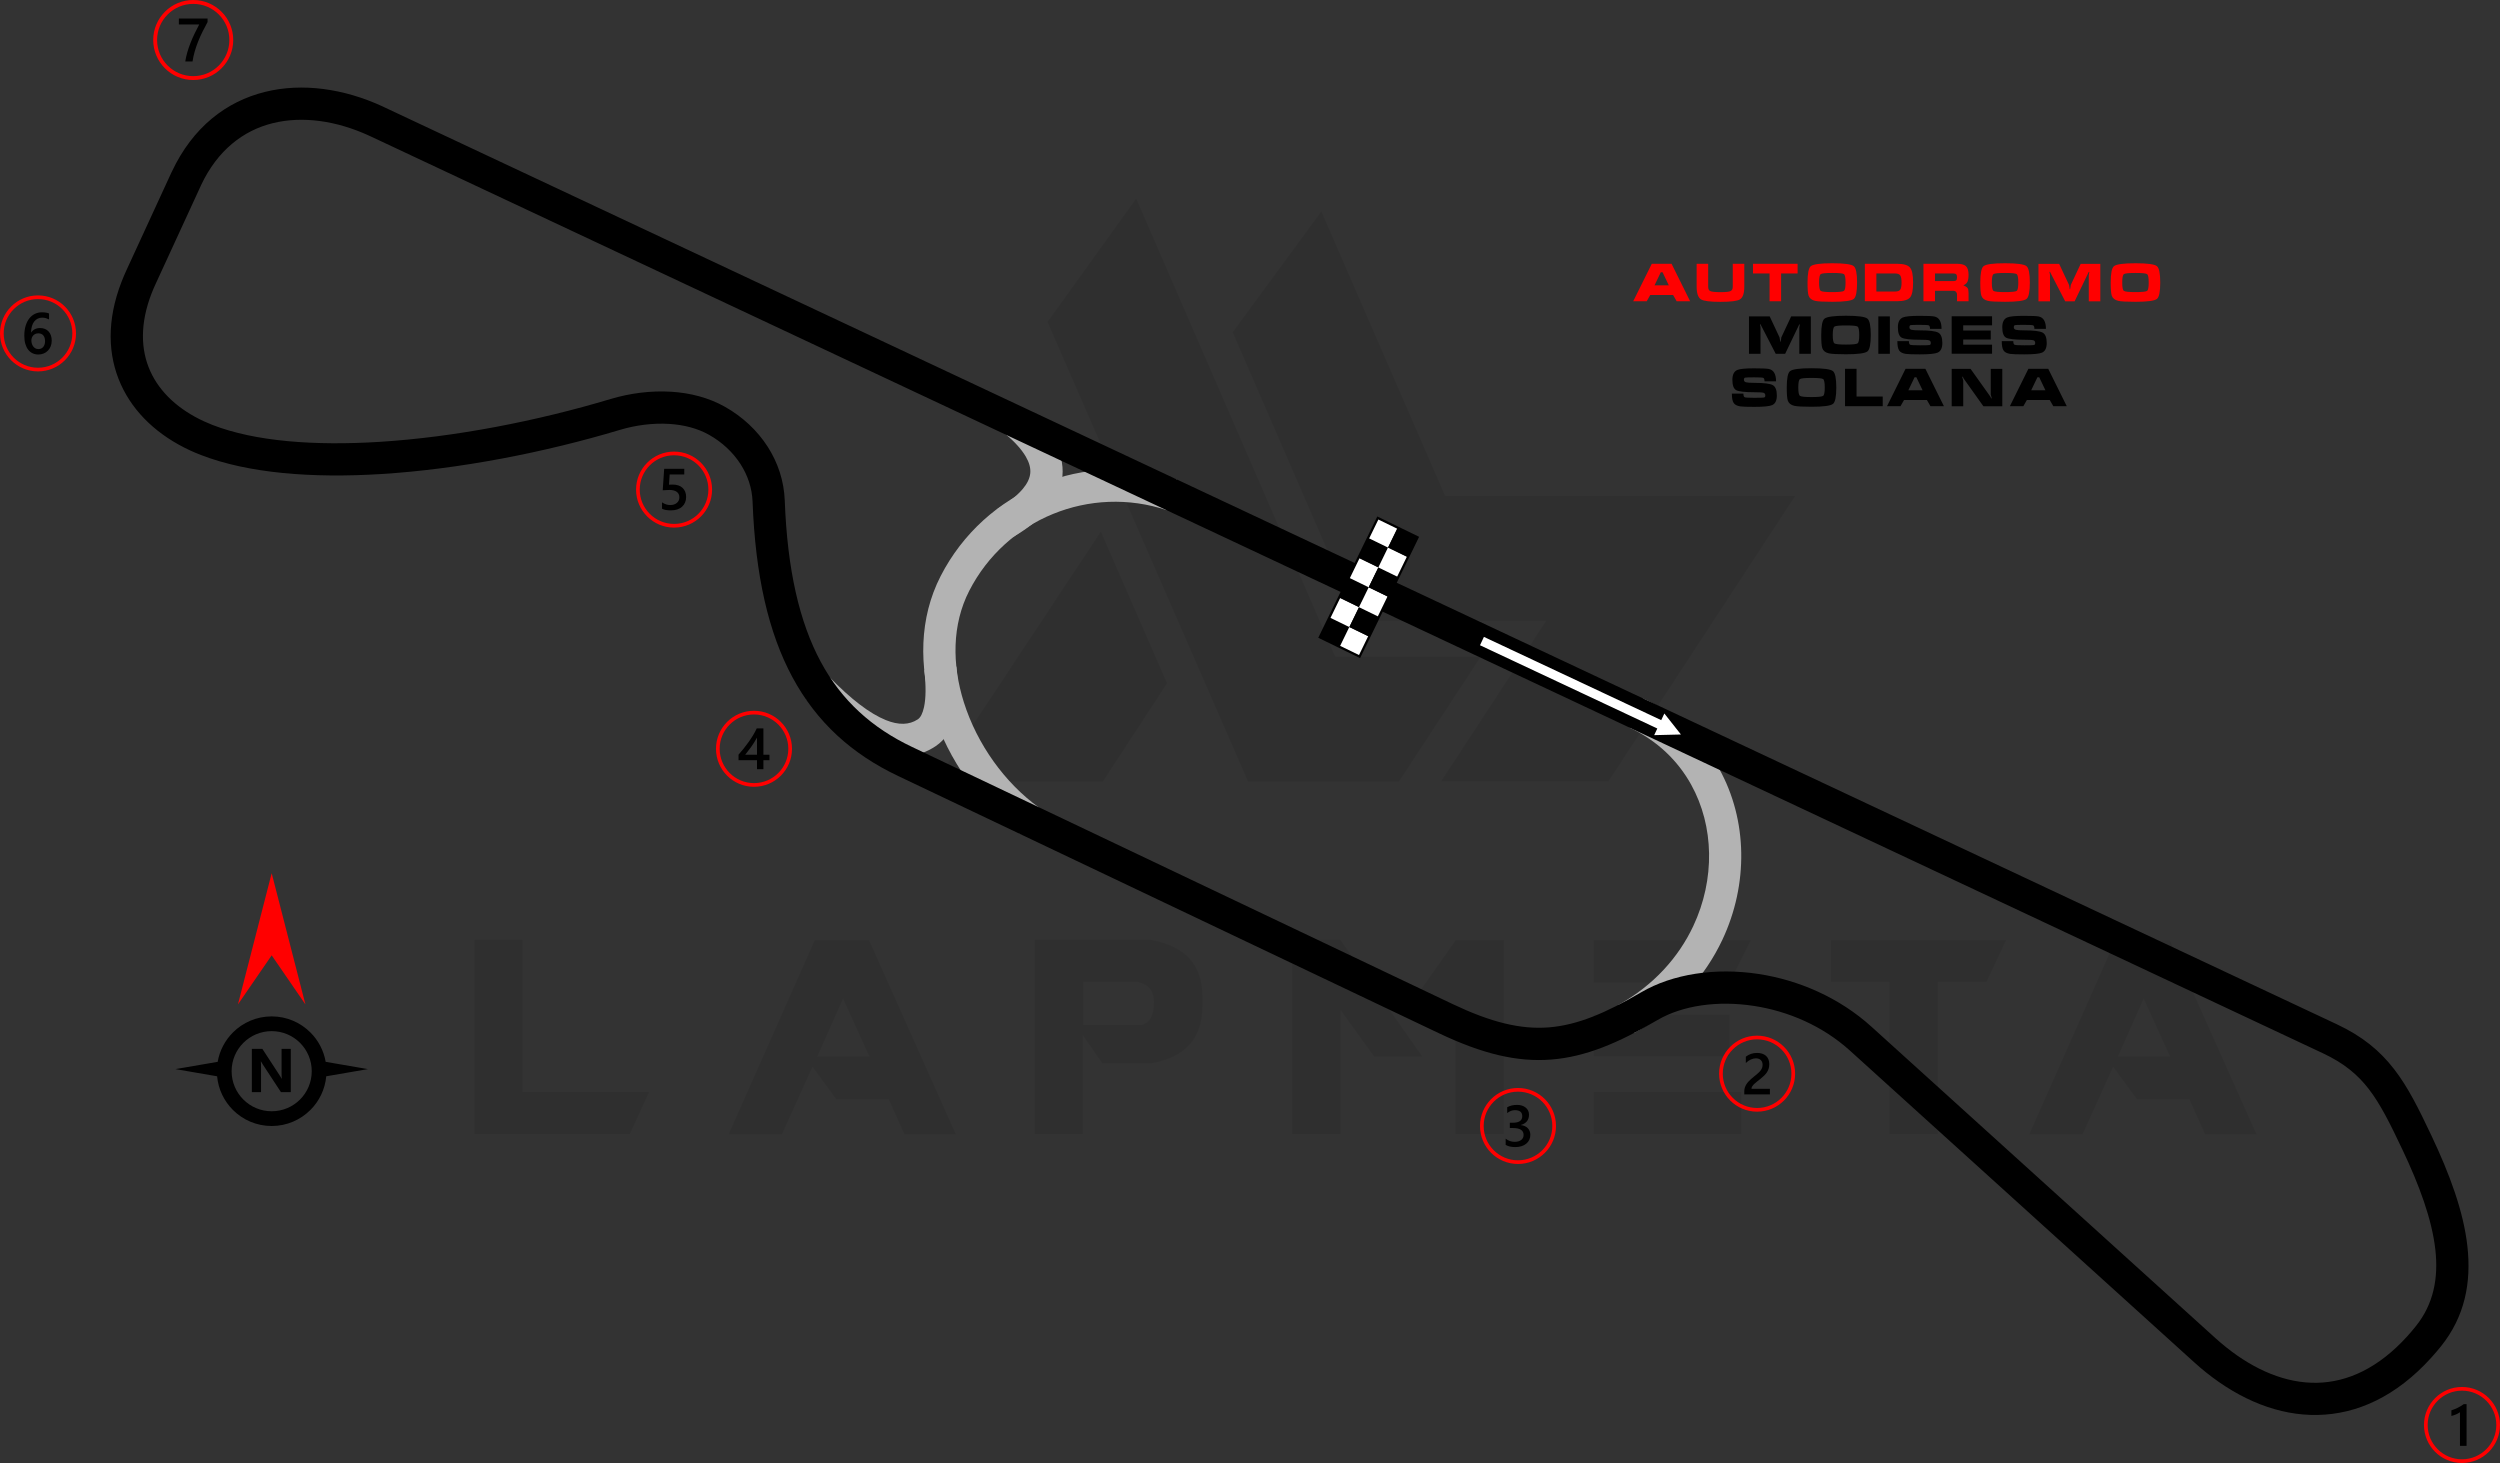 <?xml version="1.0" encoding="UTF-8"?>
<!DOCTYPE svg PUBLIC "-//W3C//DTD SVG 1.1//EN" "http://www.w3.org/Graphics/SVG/1.1/DTD/svg11.dtd">
<!-- Creator: CorelDRAW 2020 (64-Bit) -->
<svg xmlns="http://www.w3.org/2000/svg" xml:space="preserve" width="191.134mm" height="111.851mm" version="1.1" style="shape-rendering:geometricPrecision; text-rendering:geometricPrecision; image-rendering:optimizeQuality; fill-rule:evenodd; clip-rule:evenodd"
viewBox="0 0 9861.63 5770.98"
 xmlns:xlink="http://www.w3.org/1999/xlink"
 xmlns:xodm="http://www.corel.com/coreldraw/odm/2003">
 <rect x="0" y="0" width="9861.63" height="5770.98" fill="#333333" stroke="none"/>
 <defs>
  <style type="text/css">
   <![CDATA[
    .fil4 {fill:black}
    .fil5 {fill:white}
    .fil7 {fill:black;fill-rule:nonzero}
    .fil2 {fill:black;fill-rule:nonzero}
    .fil1 {fill:#B3B3B3;fill-rule:nonzero}
    .fil3 {fill:red;fill-rule:nonzero}
    .fil6 {fill:white;fill-rule:nonzero}
    .fil0 {fill:black;fill-opacity:0.071}
   ]]>
  </style>
 </defs>
 <g id="Layer_x0020_1">
  <path class="fil0" d="M1870.96 4473.16l0 -765.92 190.21 0 0 599.81 499.62 0 -76.08 166.12 -613.75 0zm2260.99 -3203.17l791.29 1813.36 594.73 0 323.36 -493.28 -574.44 0 -784.94 -1807.02 -349.99 486.94zm1080.4 -436.22l488.21 1122.25 1380.95 0 -736.75 1126.06 -659.4 0 0 -1.27 413.39 -631.51 -741.83 0 -494.55 -1138.74 349.99 -476.8zm-608.67 1861.54l-253.62 388.03 -659.4 0 0 -1.26 651.79 -985.3 261.23 598.53zm-833.13 1779.12l-202.89 0 -62.14 -138.22 -206.7 0 -93.84 -128.07 -120.46 266.29 -210.5 0 339.84 -765.92 214.31 0 342.39 765.92zm-341.12 -306.88l-103.98 -228.25 -101.45 228.25 205.43 0zm843.28 -124.27l230.79 0c32.97,-10.15 49.45,-40.58 48.18,-91.3 0,-41.85 -20.28,-68.48 -63.4,-78.62l-215.58 0 0 169.92zm76.08 152.17l-77.35 -111.59 0 389.3 -190.21 0 0 -765.92 457.77 0c134.42,24.09 202.89,96.37 204.16,219.38l0 45.66c-1.26,124.27 -68.47,199.09 -201.62,221.91l-192.75 0 0 1.27zm1261.74 -27.9l-190.21 0 -131.88 -182.6 0 488.21 -191.48 0 0 -765.92 190.21 0 323.36 460.31zm131.88 -459.04l190.21 0 0 764.65 -191.48 0 0 -469.19 -206.7 0 207.97 -295.47zm1126.05 598.54l0 166.12 -582.05 0 0 -166.12 582.05 0zm-45.65 -304.34l0 163.58 -536.4 0 0 -163.58 536.4 0zm83.69 -294.2l-83.69 167.39 -536.4 0 0 -167.39 620.09 0zm545.27 164.85l-229.52 0 0 -164.85 691.1 0 -77.35 164.85 -191.48 0 0 599.8 -191.49 0 0 -599.8 -1.26 0zm1449.42 601.07l-202.9 0 -62.14 -138.22 -206.7 0 -93.84 -128.07 -120.47 266.29 -210.5 0 339.84 -765.92 214.31 0 342.39 765.92zm-341.12 -306.88l-103.98 -228.25 -101.45 228.25 205.43 0z"/>
  <g id="_2179249876176">
   <path class="fil1" d="M4025.37 3289.35c-158.95,-114.54 -284.82,-291.03 -344.74,-480.87 -56.34,-178.49 -55.2,-369.96 29.78,-535.82 87.17,-170.13 229.8,-295.61 395.85,-363.36 165.94,-67.69 355.53,-77.77 536.75,-17.21l-40.32 120.44c-151.17,-50.53 -309.67,-41.98 -448.66,14.72 -138.86,56.65 -258.01,161.35 -330.66,303.14 -68.41,133.52 -68.28,290.99 -21.32,439.76 52.02,164.83 160.63,317.58 297.46,416.17l-74.15 103.03z"/>
   <path class="fil1" d="M3272.02 2670.87c84.95,87.51 158.86,143.85 222.08,169.56 50.61,20.58 92.61,19.47 126.31,-2.91 10.86,-7.21 19.09,-23.22 24.53,-48.43 7.64,-35.39 8.12,-83.63 1.08,-145.29l126.42 -14.44c8.64,75.77 7.46,137.76 -3.08,186.59 -12.74,59.02 -39.23,101.28 -78.79,127.56 -70.88,47.1 -152.14,52.32 -244.25,14.86 -79.49,-32.32 -167.81,-98.42 -265.38,-198.93l91.08 -88.59z"/>
   <path class="fil1" d="M3933.11 2008.31c45.32,-26.69 79.16,-53.31 101.5,-79.85 17.85,-21.22 27.69,-42.01 29.48,-62.36 1.79,-20.24 -4.21,-42.07 -17.98,-65.45 -16.64,-28.26 -43.65,-58.13 -81,-89.55l81.62 -97.05c48.62,40.92 84.93,81.72 108.87,122.4 27.72,47.07 39.52,93.95 35.4,140.61 -4.11,46.55 -23.9,90.91 -59.34,133.03 -31.82,37.81 -76.61,73.73 -134.34,107.73l-64.21 -109.5z"/>
   <path class="fil1" d="M6384.36 3963.84c139.06,-77.13 237.32,-188.01 295.1,-311.03 43.15,-91.87 63.85,-190.55 62.22,-286.98 -1.61,-95.56 -25.23,-188.83 -70.72,-270.85 -51.99,-93.73 -132.81,-173.03 -242.3,-224.45l53.75 -114.96c135.23,63.51 235.15,161.64 299.53,277.7 55.76,100.52 84.69,214.35 86.65,330.58 1.95,115.35 -22.73,233.2 -74.17,342.73 -68.64,146.14 -184.68,277.47 -348.35,368.26l-61.72 -110.98z"/>
   <path class="fil2" d="M9476.26 4533.88c-47.24,-99.81 -85.62,-177.57 -132.32,-238.11 -44.59,-57.81 -99.01,-102.57 -180.83,-140.99l-7701.98 -3617.28 -0.05 0.11 -5.77 -2.68c-126.18,-58.08 -261.01,-78.57 -380,-48.92 -115.42,28.76 -217.28,106.34 -282.46,244.92l0.11 0.05 -179.38 389.64c-6.06,13.16 -11.26,25.37 -15.63,36.64 -45.98,118.6 -43.33,222.41 -5.2,306.83 38.36,84.93 113.37,152.56 211.54,197.74 11.87,5.47 23.27,10.32 34.15,14.53 167.93,65.11 401.89,82.66 659.07,66.58 295.86,-18.5 620.62,-81.87 911.51,-169.12 74.72,-22.41 157.94,-33.65 239.11,-28.53 74.5,4.7 147.69,23.26 211.93,59.6 68.72,38.87 126.85,92.93 168.15,157.26 40.15,62.53 64.47,134.84 67.38,212.59 10.16,271.47 57.32,478.69 142.1,636.17 82.53,153.32 202.1,260.39 359.28,335.15l2132.58 1014.37c151.02,71.83 268.17,101.03 379.98,92.19 112.77,-8.92 224.9,-56.61 364.32,-138.33 123.86,-72.6 293.21,-98.47 463.96,-72.2 156.83,24.13 316.56,92.16 444.77,208.23l1356.55 1228.21c12.8,11.58 26.79,23.47 41.92,35.59 113.64,91.04 237.1,142.95 359.08,140.48 120.61,-2.44 242.7,-58.66 355.93,-183.74 10.56,-11.66 21.89,-25.02 33.97,-40.11 69.33,-86.54 89.09,-188.3 76.56,-300.84 -13.46,-120.75 -63.41,-254.62 -130.35,-396.03zm-31.78 -315.75c54.69,70.91 96.17,154.67 146.74,261.51 72.34,152.82 126.55,299.47 141.8,436.35 16.16,145.1 -10.8,278.14 -103.93,394.4 -11.98,14.95 -24.98,30.16 -38.94,45.58 -138.86,153.39 -292.73,222.43 -447.51,225.55 -153.4,3.1 -304.85,-59.12 -441.2,-168.36 -15,-12.01 -30.82,-25.56 -47.39,-40.56l-1356.55 -1228.21c-108.34,-98.09 -244.41,-155.75 -378.59,-176.39 -143.14,-22.02 -282.18,-2.05 -380.84,55.78 -156.14,91.52 -284.25,145.13 -418.57,155.75 -135.29,10.7 -272.13,-22.3 -444.19,-104.13l-2132.58 -1014.37c-182.02,-86.57 -320.78,-211.11 -417.02,-389.89 -93.99,-174.59 -146.1,-400.02 -157.04,-691.92 -2.01,-53.76 -19.15,-104.27 -47.47,-148.38 -30.18,-47 -73,-86.69 -123.85,-115.46 -46.2,-26.13 -100.65,-39.6 -157.19,-43.17 -65.56,-4.13 -133.42,5.13 -194.81,23.54 -299.13,89.72 -634.1,154.95 -940.38,174.1 -273.76,17.12 -526.02,-2.81 -712.32,-75.04 -14.96,-5.8 -28.86,-11.65 -41.62,-17.53 -125.6,-57.81 -222.76,-146.96 -274.25,-260.94 -51.71,-114.48 -56.64,-251.79 2.71,-404.87 5.95,-15.34 12.17,-30.08 18.63,-44.11l179.38 -389.64 0.25 -0.25c83.29,-177.34 215.9,-277.19 367.2,-314.89 147.82,-36.83 312.13,-12.84 463.61,56.89l5.77 2.68 0.25 0.25 7702.28 3617.42c102.25,48.02 170.81,104.68 227.61,178.32z"/>
  </g>
  <g id="_2179249810608">
   <path class="fil3" d="M149.94 1165.24c41.4,0 78.89,16.78 106.02,43.92 27.13,27.13 43.92,64.62 43.92,106.02 0,41.4 -16.79,78.9 -43.92,106.03 -27.13,27.13 -64.62,43.92 -106.02,43.92 -41.4,0 -78.89,-16.79 -106.02,-43.92 -27.13,-27.13 -43.92,-64.63 -43.92,-106.03 0,-41.4 16.78,-78.89 43.92,-106.02 27.13,-27.13 64.62,-43.92 106.02,-43.92zm95.73 54.21c-24.5,-24.5 -58.35,-39.65 -95.73,-39.65 -37.39,0 -71.24,15.16 -95.73,39.65 -24.5,24.5 -39.65,58.35 -39.65,95.73 0,37.39 15.16,71.24 39.65,95.73 24.5,24.49 58.34,39.65 95.73,39.65 37.38,0 71.23,-15.16 95.73,-39.65 24.49,-24.5 39.65,-58.35 39.65,-95.73 0,-37.39 -15.16,-71.23 -39.65,-95.73z"/>
   <path class="fil4" d="M203.99 1343.86c0,8.08 -1.34,15.48 -3.99,22.14 -2.64,6.63 -6.32,12.38 -11.03,17.21 -4.72,4.83 -10.31,8.59 -16.78,11.23 -6.48,2.68 -13.49,3.98 -21.08,3.98 -8.08,0 -15.52,-1.57 -22.26,-4.71 -6.78,-3.15 -12.61,-7.82 -17.51,-14.03 -4.91,-6.21 -8.69,-13.94 -11.42,-23.18 -2.68,-9.23 -4.02,-19.96 -4.02,-32.14 0,-14.9 1.76,-28.12 5.32,-39.66 3.57,-11.49 8.43,-21.15 14.64,-28.92 6.21,-7.82 13.52,-13.71 21.92,-17.74 8.35,-4.06 17.43,-6.09 27.16,-6.09 6.06,0 11.57,0.42 16.55,1.26 4.98,0.81 8.97,1.96 11.96,3.38l0 23.44c-3.84,-1.95 -7.9,-3.6 -12.26,-4.94 -4.33,-1.35 -9.3,-2.03 -14.9,-2.03 -6.28,0 -12.11,1.26 -17.4,3.83 -5.32,2.52 -9.92,6.24 -13.76,11.14 -3.86,4.9 -6.89,10.99 -9.11,18.2 -2.19,7.21 -3.34,15.55 -3.41,24.98l0.69 0c3.45,-5.32 8.09,-9.5 13.95,-12.57 5.9,-3.07 12.8,-4.6 20.73,-4.6 7.05,0 13.38,1.11 19.04,3.41 5.64,2.3 10.47,5.56 14.45,9.88 4.03,4.29 7.14,9.55 9.27,15.71 2.19,6.18 3.26,13.11 3.26,20.81zm-26.24 2.14c0,-4.63 -0.58,-8.85 -1.65,-12.68 -1.07,-3.83 -2.72,-7.08 -4.95,-9.81 -2.18,-2.76 -4.98,-4.87 -8.31,-6.36 -3.29,-1.5 -7.24,-2.23 -11.72,-2.23 -4.48,0 -8.43,0.8 -11.84,2.41 -3.41,1.61 -6.25,3.72 -8.59,6.33 -2.33,2.6 -4.06,5.63 -5.21,8.97 -1.15,3.37 -1.77,6.82 -1.77,10.34 0,3.83 0.58,7.73 1.65,11.72 1.07,4.02 2.76,7.66 4.98,10.95 2.27,3.3 5.13,5.99 8.59,8.12 3.48,2.15 7.63,3.22 12.42,3.22 4.25,0 8.04,-0.8 11.34,-2.37 3.3,-1.57 6.05,-3.76 8.23,-6.51 2.23,-2.77 3.92,-6.06 5.06,-9.82 1.15,-3.79 1.77,-7.89 1.77,-12.3z"/>
  </g>
  <g id="_2179249809312">
   <path class="fil3" d="M2658.96 1781.34c41.4,0 78.89,16.79 106.03,43.92 27.13,27.13 43.92,64.62 43.92,106.02 0,41.4 -16.79,78.89 -43.92,106.03 -27.13,27.12 -64.63,43.92 -106.03,43.92 -41.4,0 -78.89,-16.79 -106.02,-43.92 -27.13,-27.13 -43.92,-64.63 -43.92,-106.03 0,-41.4 16.79,-78.89 43.92,-106.02 27.13,-27.13 64.62,-43.92 106.02,-43.92zm95.73 54.21c-24.5,-24.5 -58.34,-39.65 -95.73,-39.65 -37.39,0 -71.23,15.15 -95.73,39.65 -24.5,24.5 -39.65,58.34 -39.65,95.73 0,37.39 15.15,71.23 39.65,95.73 24.5,24.5 58.34,39.65 95.73,39.65 37.39,0 71.23,-15.15 95.73,-39.65 24.5,-24.5 39.65,-58.34 39.65,-95.73 0,-37.39 -15.15,-71.23 -39.65,-95.73z"/>
   <path class="fil4" d="M2611.41 2006.59l0 -25.02c10.58,7.13 21.27,10.65 32.11,10.65 10.91,0 19.73,-2.76 26.36,-8.35 6.66,-5.56 10,-12.99 10,-22.3 0,-9.11 -3.37,-16.21 -10.15,-21.3 -6.78,-5.1 -16.47,-7.63 -29.12,-7.63 -4.33,0 -13.14,0.42 -26.4,1.34l5.75 -84.64 79.23 0 0 22.23 -57.58 0 -2.68 40.3c5.17,-0.3 9.84,-0.45 14.02,-0.45 17.06,0 30.27,4.36 39.58,13.14 9.31,8.74 13.98,20.73 13.98,35.91 0,15.93 -5.37,28.73 -16.02,38.35 -10.65,9.62 -25.33,14.41 -43.95,14.41 -15.71,0 -27.43,-2.19 -35.14,-6.63z"/>
  </g>
  <g id="_2179249809552">
   <path class="fil3" d="M5987.97 4291.66c41.4,0 78.89,16.79 106.02,43.92 27.13,27.13 43.92,64.63 43.92,106.03 0,41.4 -16.79,78.89 -43.92,106.02 -27.13,27.13 -64.62,43.92 -106.02,43.92 -41.4,0 -78.89,-16.78 -106.02,-43.92 -27.13,-27.13 -43.92,-64.62 -43.92,-106.02 0,-41.4 16.79,-78.9 43.92,-106.03 27.13,-27.13 64.62,-43.92 106.02,-43.92zm95.73 54.21c-24.5,-24.49 -58.35,-39.65 -95.73,-39.65 -37.39,0 -71.23,15.16 -95.73,39.65 -24.49,24.5 -39.65,58.35 -39.65,95.73 0,37.38 15.15,71.23 39.65,95.73 24.49,24.49 58.34,39.65 95.73,39.65 37.38,0 71.23,-15.16 95.73,-39.65 24.49,-24.5 39.65,-58.35 39.65,-95.73 0,-37.39 -15.16,-71.24 -39.65,-95.73z"/>
   <path class="fil4" d="M5939.32 4516.17l0 -24.48c10.5,8.31 22.29,12.44 35.48,12.44 10.69,0 19.27,-2.41 25.66,-7.28 6.41,-4.86 9.59,-11.45 9.59,-19.77 0,-18.23 -13.95,-27.39 -41.88,-27.39l-12.46 0 0 -20.89 11.92 0c24.75,0 37.12,-8.58 37.12,-25.78 0,-15.87 -9.65,-23.8 -28.92,-23.8 -10.81,0 -20.92,3.84 -30.43,11.54l0 -23.1c10.92,-6.13 23.84,-9.24 38.7,-9.24 14.29,0 25.75,3.61 34.37,10.81 8.59,7.16 12.91,16.36 12.91,27.59 0,21.19 -10.81,34.83 -32.34,40.88l0 0.46c11.61,1.1 20.77,5.17 27.51,12.15 6.74,7.02 10.08,15.75 10.08,26.21 0,14.45 -5.41,26.13 -16.24,34.98 -10.88,8.89 -25.17,13.3 -42.91,13.3 -15.94,0 -28.67,-2.87 -38.17,-8.62z"/>
  </g>
  <g id="_2179249808448">
   <path class="fil3" d="M2974.23 2803.76c41.4,0 78.89,16.79 106.02,43.92 27.13,27.13 43.92,64.63 43.92,106.03 0,41.4 -16.79,78.89 -43.92,106.03 -27.13,27.12 -64.62,43.92 -106.02,43.92 -41.4,0 -78.89,-16.79 -106.02,-43.92 -27.13,-27.13 -43.92,-64.63 -43.92,-106.03 0,-41.4 16.79,-78.89 43.92,-106.03 27.13,-27.12 64.62,-43.92 106.02,-43.92zm95.73 54.22c-24.5,-24.5 -58.34,-39.65 -95.73,-39.65 -37.38,0 -71.23,15.15 -95.73,39.65 -24.49,24.5 -39.65,58.34 -39.65,95.73 0,37.39 15.16,71.23 39.65,95.73 24.5,24.5 58.35,39.65 95.73,39.65 37.39,0 71.23,-15.15 95.73,-39.65 24.49,-24.5 39.65,-58.34 39.65,-95.73 0,-37.39 -15.16,-71.23 -39.65,-95.73z"/>
   <path class="fil4" d="M3011.35 2873.23l0 103.95 23.91 0 0 21.64 -23.91 0 0 35.37 -25.25 0 0 -35.37 -72.88 0 0 -21.88c6.6,-7.43 13.34,-15.45 20.28,-24.11 6.93,-8.62 13.6,-17.47 20,-26.47 6.4,-9 12.29,-18.05 17.77,-27.09 5.48,-9.08 10.08,-17.74 13.8,-26.06l26.28 0zm-25.25 103.95l0 -67.59c-8.16,14.68 -16.25,27.47 -24.21,38.4 -7.97,10.92 -15.41,20.65 -22.38,29.2l46.6 0z"/>
  </g>
  <g id="_2179249811040">
   <path class="fil3" d="M9711.69 5471.1c41.4,0 78.89,16.78 106.02,43.92 27.13,27.13 43.92,64.62 43.92,106.02 0,41.4 -16.78,78.9 -43.92,106.03 -27.13,27.13 -64.62,43.92 -106.02,43.92 -41.4,0 -78.9,-16.79 -106.03,-43.92 -27.13,-27.13 -43.92,-64.63 -43.92,-106.03 0,-41.4 16.79,-78.89 43.92,-106.02 27.13,-27.13 64.63,-43.92 106.03,-43.92zm95.72 54.21c-24.5,-24.5 -58.34,-39.65 -95.72,-39.65 -37.39,0 -71.24,15.15 -95.73,39.65 -24.49,24.49 -39.65,58.34 -39.65,95.72 0,37.39 15.15,71.24 39.65,95.73 24.5,24.49 58.34,39.65 95.73,39.65 37.38,0 71.23,-15.16 95.72,-39.65 24.5,-24.5 39.65,-58.35 39.65,-95.73 0,-37.38 -15.16,-71.23 -39.65,-95.72z"/>
   <path class="fil4" d="M9729.78 5538.75l0 164.57 -26.06 0 0 -132.69c-4.71,3.37 -9.77,6.25 -15.22,8.59 -5.4,2.37 -11.6,4.44 -18.58,6.24l0 -22.23c4.36,-1.41 8.54,-2.9 12.56,-4.48 4.06,-1.57 8.05,-3.33 11.95,-5.28 3.95,-1.96 7.89,-4.14 11.92,-6.51 3.99,-2.42 8.13,-5.13 12.42,-8.2l10.99 0z"/>
  </g>
  <g id="_2179249812624">
   <path class="fil3" d="M6931.14 4085.28c41.4,0 78.89,16.79 106.03,43.92 27.12,27.13 43.92,64.63 43.92,106.03 0,41.4 -16.79,78.89 -43.92,106.02 -27.13,27.13 -64.63,43.92 -106.03,43.92 -41.4,0 -78.89,-16.78 -106.02,-43.92 -27.13,-27.13 -43.92,-64.62 -43.92,-106.02 0,-41.4 16.79,-78.9 43.92,-106.03 27.13,-27.13 64.62,-43.92 106.02,-43.92zm95.73 54.21c-24.5,-24.49 -58.34,-39.65 -95.73,-39.65 -37.39,0 -71.23,15.16 -95.73,39.65 -24.49,24.5 -39.65,58.35 -39.65,95.73 0,37.38 15.15,71.23 39.65,95.73 24.5,24.49 58.34,39.65 95.73,39.65 37.39,0 71.23,-15.16 95.73,-39.65 24.5,-24.5 39.65,-58.35 39.65,-95.73 0,-37.39 -15.15,-71.24 -39.65,-95.73z"/>
   <path class="fil4" d="M6981.65 4317.07l-101.04 0 0 -12.44c0,-5.1 0.73,-9.89 2.15,-14.33 1.42,-4.45 3.34,-8.63 5.71,-12.57 2.41,-3.91 5.21,-7.62 8.43,-11.11 3.22,-3.48 6.66,-6.85 10.3,-10.11 3.68,-3.25 7.43,-6.4 11.23,-9.43 3.83,-3.02 7.58,-6.05 11.23,-9.11 3.45,-2.96 6.59,-5.79 9.43,-8.63 2.87,-2.79 5.28,-5.71 7.32,-8.69 2.03,-2.99 3.61,-6.13 4.71,-9.47 1.11,-3.33 1.69,-6.93 1.69,-10.84 0,-4.25 -0.66,-7.98 -1.95,-11.15 -1.35,-3.18 -3.14,-5.86 -5.52,-7.97 -2.34,-2.15 -5.13,-3.76 -8.35,-4.83 -3.21,-1.11 -6.74,-1.65 -10.58,-1.65 -6.55,0 -13.25,1.54 -20.08,4.6 -6.82,3.08 -13.37,7.67 -19.66,13.84l0 -25.06c3.3,-2.45 6.63,-4.59 10,-6.43 3.37,-1.84 6.86,-3.38 10.46,-4.6 3.57,-1.26 7.36,-2.15 11.3,-2.76 3.99,-0.62 8.2,-0.92 12.68,-0.92 7.29,0 13.88,0.96 19.78,2.87 5.9,1.91 10.96,4.71 15.17,8.43 4.18,3.73 7.4,8.32 9.69,13.88 2.3,5.52 3.42,11.87 3.42,19.08 0,6.51 -0.81,12.37 -2.42,17.55 -1.61,5.21 -3.87,10.04 -6.82,14.56 -2.95,4.48 -6.56,8.75 -10.73,12.81 -4.17,4.02 -8.88,8.2 -14.02,12.45 -4.36,3.52 -8.66,6.93 -13,10.27 -4.29,3.34 -8.15,6.59 -11.6,9.77 -3.45,3.19 -6.25,6.37 -8.35,9.55 -2.15,3.18 -3.22,6.36 -3.22,9.58l0 0.58 72.65 0 0 22.34z"/>
  </g>
  <g id="_2179249816464">
   <g>
    <rect class="fil4" transform="matrix(0.639 -1.313 1.313 0.639 5206.12 2513.67)" width="59.72" height="59.72"/>
    <rect class="fil5" transform="matrix(0.639 -1.313 1.313 0.639 5244.27 2435.28)" width="59.72" height="59.72"/>
    <rect class="fil4" transform="matrix(0.639 -1.313 1.313 0.639 5282.42 2356.89)" width="59.72" height="59.72"/>
    <rect class="fil5" transform="matrix(0.639 -1.313 1.313 0.639 5320.57 2278.5)" width="59.72" height="59.72"/>
    <rect class="fil4" transform="matrix(0.639 -1.313 1.313 0.639 5358.72 2200.11)" width="59.72" height="59.72"/>
    <rect class="fil5" transform="matrix(0.639 -1.313 1.313 0.639 5396.87 2121.72)" width="59.72" height="59.72"/>
    <rect class="fil5" transform="matrix(0.639 -1.313 1.313 0.639 5284.51 2551.82)" width="59.72" height="59.72"/>
    <rect class="fil4" transform="matrix(0.639 -1.313 1.313 0.639 5322.66 2473.43)" width="59.72" height="59.72"/>
    <rect class="fil5" transform="matrix(0.639 -1.313 1.313 0.639 5360.81 2395.04)" width="59.72" height="59.72"/>
    <rect class="fil4" transform="matrix(0.639 -1.313 1.313 0.639 5398.96 2316.65)" width="59.72" height="59.72"/>
    <rect class="fil5" transform="matrix(0.639 -1.313 1.313 0.639 5437.11 2238.26)" width="59.72" height="59.72"/>
    <rect class="fil4" transform="matrix(0.639 -1.313 1.313 0.639 5475.25 2159.87)" width="59.72" height="59.72"/>
   </g>
   <path class="fil2" d="M5437.01 2039.25l160.85 78.29 -232.86 478.49 -164.93 -80.26c77.44,-159.58 155.23,-319.02 232.85,-478.53l4.09 2zm74.42 46.31l-74.29 -36.16 -224.93 462.17 148.61 72.35 224.92 -462.19 -74.31 -36.17z"/>
  </g>
  <g id="_2179249816608">
   <path class="fil2" d="M1071.67 4009.31c59.61,0 113.63,24.2 152.75,63.31l0.12 0.12c30.85,30.85 52.41,70.97 60.15,115.79l166.66 28.71 -164.42 28.32c-4.76,51.7 -27.71,98.11 -62.39,132.8l-0.12 0c-39.12,39.1 -93.14,63.31 -152.75,63.31 -59.7,0 -113.76,-24.2 -152.87,-63.31 -34.68,-34.68 -57.63,-81.11 -62.38,-132.8l-164.42 -28.32 166.66 -28.71c7.74,-44.82 29.3,-84.94 60.14,-115.79l0 -0.12c39.11,-39.11 93.17,-63.31 152.87,-63.31zm75.4 298.77l-38.81 0 -70.41 -107.32c-4.11,-6.26 -7,-10.97 -8.58,-14.15l-0.45 0c0.61,6.02 0.93,15.25 0.93,27.61l0 93.86 -36.34 0 0 -170.78 41.47 0 67.76 103.95c3.09,4.71 5.93,9.35 8.58,13.94l0.48 0c-0.65,-3.94 -0.98,-11.79 -0.98,-23.46l0 -94.43 36.34 0 0 170.78zm36.42 -194.41c-28.58,-28.56 -68.13,-46.22 -111.81,-46.22 -43.64,0 -83.17,17.7 -111.76,46.28 -28.62,28.53 -46.29,68.08 -46.29,111.76 0,43.64 17.7,83.17 46.29,111.76 28.58,28.58 68.11,46.28 111.76,46.28 43.68,0 83.23,-17.66 111.81,-46.22 28.53,-28.64 46.23,-68.17 46.23,-111.81 0,-43.68 -17.67,-83.23 -46.23,-111.82z"/>
   <polygon class="fil3" points="1071.68,3768.45 938.6,3962.06 1071.68,3444.41 1204.76,3962.06 "/>
  </g>
  <polygon class="fil6" points="6552.96,2840.72 5853.56,2512.31 5838.09,2545.26 6537.49,2873.67 6525.17,2899.9 6630.64,2897.3 6565.28,2814.48 "/>
  <g id="_2179249831776">
   <path class="fil3" d="M6515.62 1040.7l78.18 0 73.21 147.7 -53.12 0 -14.1 -24.61 -90.17 0 -14.03 24.61 -53.18 0 73.21 -147.7zm42.64 33.33l-7.03 0 -24.65 51.5 56.25 0 -24.57 -51.5zm322.39 -33.33l0 90c0,26.75 -5.86,43.57 -17.58,50.5 -10.58,6.31 -36.09,9.48 -76.48,9.48 -40.26,0 -65.73,-3.17 -76.35,-9.48 -11.72,-7.06 -17.58,-23.88 -17.58,-50.5l0 -90 45.5 0 0 90c0,8.96 2.48,14.68 7.48,17.17 5.93,3.03 19.58,4.55 40.95,4.55 21.06,0 34.43,-1.45 40.09,-4.34 5.65,-2.76 8.48,-8.55 8.48,-17.37l0 -90 45.5 0zm34.3 38.09l0 -38.26 176 0 0 38.26 -65.11 0 0 109.61 -45.5 0 0 -109.61 -65.39 0zm410.6 35.81c0,35.95 -4.34,57.46 -13.03,64.49 -9.37,7.58 -37.64,11.38 -84.79,11.38 -34.47,0 -57.08,-1.24 -67.87,-3.73 -13.51,-3.17 -22.03,-10.07 -25.61,-20.65 -2.76,-8.17 -4.14,-25.33 -4.14,-51.5 0,-35.99 4.28,-57.49 12.82,-64.53 9.38,-7.75 37.64,-11.62 84.8,-11.62 47.05,0 75.25,3.79 84.59,11.41 8.82,7.17 13.23,28.74 13.23,64.73zm-149.94 0c0,18.89 2.2,29.82 6.61,32.85 4.28,3.17 19.44,4.76 45.5,4.76 26.19,0 41.5,-1.59 45.91,-4.76 4.27,-3.03 6.41,-13.96 6.41,-32.85 0,-19.06 -2.14,-30.16 -6.41,-33.33 -4.28,-3.03 -19.51,-4.55 -45.71,-4.55 -26.19,0 -41.43,1.52 -45.71,4.55 -4.41,3.17 -6.61,14.27 -6.61,33.33zm180.58 73.59l0 -147.67 127.4 0c25.92,0 43.02,5.17 51.33,15.55 7.69,9.62 11.55,29.13 11.55,58.53 0,29.2 -3.79,48.57 -11.38,58.08 -8.27,10.34 -25.44,15.51 -51.5,15.51l-127.4 0zm45.5 -38.26l74.28 0c9.75,0 16.37,-2.48 19.85,-7.41 3.41,-4.99 5.13,-14.3 5.13,-27.92 0,-13.68 -1.72,-23.06 -5.13,-28.13 -3.48,-5.13 -10.1,-7.68 -19.85,-7.68l-74.28 0 0 71.14zm185.72 -109.41l132.36 0c16.27,0 27.78,2.97 34.54,8.9 7.31,6.48 10.96,17.85 10.96,34.13 0,12.54 -1.52,21.92 -4.55,28.09 -3.17,6.24 -8.44,10.79 -15.89,13.69 8.23,3.59 13.75,7.24 16.51,10.96 2.62,3.73 3.93,10.07 3.93,19.03l0 33.09 -45.5 0 0 -26.47c0,-3.86 -1.1,-7.17 -3.34,-9.93 -2.58,-3.31 -6.45,-4.96 -11.55,-4.96l-71.98 0 0 41.36 -45.5 0 0 -147.88zm45.5 38.26l0 29.99 72.97 0c5,0 8.59,-1.1 10.76,-3.27 2.1,-2.11 3.14,-5.97 3.14,-11.62 0,-5.65 -1.1,-9.58 -3.34,-11.75 -2.17,-2.24 -5.69,-3.34 -10.55,-3.34l-72.97 0zm374.13 35.81c0,35.95 -4.34,57.46 -13.03,64.49 -9.37,7.58 -37.64,11.38 -84.79,11.38 -34.47,0 -57.08,-1.24 -67.87,-3.73 -13.51,-3.17 -22.03,-10.07 -25.61,-20.65 -2.76,-8.17 -4.14,-25.33 -4.14,-51.5 0,-35.99 4.28,-57.49 12.82,-64.53 9.38,-7.75 37.64,-11.62 84.8,-11.62 47.05,0 75.25,3.79 84.59,11.41 8.82,7.17 13.23,28.74 13.23,64.73zm-149.94 0c0,18.89 2.2,29.82 6.61,32.85 4.28,3.17 19.44,4.76 45.5,4.76 26.19,0 41.5,-1.59 45.91,-4.76 4.27,-3.03 6.41,-13.96 6.41,-32.85 0,-19.06 -2.14,-30.16 -6.41,-33.33 -4.28,-3.03 -19.51,-4.55 -45.71,-4.55 -26.19,0 -41.43,1.52 -45.71,4.55 -4.41,3.17 -6.61,14.27 -6.61,33.33zm183.9 -73.63l0 147.63 45.53 0 0 -103.62c0,-1.24 -0.21,-2.83 -0.66,-4.76 -0.93,-4.41 -1.41,-6.68 -1.41,-6.79 0,-1 0.41,-1.48 1.21,-1.48 0.58,0 1.21,0.69 1.86,2.07 0.72,1.38 1.48,2.97 2.27,4.76l56.67 109.82 37.23 0 52.53 -109.41c0.52,-1.38 1.21,-2.89 2.07,-4.55 0.83,-1.52 1.52,-2.28 2.07,-2.28 0.83,0 1.24,0.55 1.24,1.66 0,0.55 -0.34,2.14 -1.03,4.76 -0.69,2.62 -1.04,4.82 -1.04,6.62l0 103.2 45.5 0 0 -147.63 -77.55 0 -38.85 82.9c-0.87,5.38 -1.49,9.65 -1.9,12.82 -0.55,3.31 -1.1,4.96 -1.66,4.96 -0.66,0 -1.31,-2.79 -1.86,-8.31 -0.69,-5.34 -1.24,-8.51 -1.65,-9.48l-38.88 -82.9 -81.69 0zm480.43 73.63c0,35.95 -4.34,57.46 -13.03,64.49 -9.37,7.58 -37.64,11.38 -84.79,11.38 -34.47,0 -57.08,-1.24 -67.87,-3.73 -13.51,-3.17 -22.03,-10.07 -25.61,-20.65 -2.76,-8.17 -4.13,-25.33 -4.13,-51.5 0,-35.99 4.27,-57.49 12.82,-64.53 9.37,-7.75 37.64,-11.62 84.8,-11.62 47.05,0 75.25,3.79 84.59,11.41 8.83,7.17 13.24,28.74 13.24,64.73zm-149.94 0c0,18.89 2.2,29.82 6.61,32.85 4.28,3.17 19.44,4.76 45.5,4.76 26.19,0 41.5,-1.59 45.91,-4.76 4.27,-3.03 6.41,-13.96 6.41,-32.85 0,-19.06 -2.14,-30.16 -6.41,-33.33 -4.28,-3.03 -19.51,-4.55 -45.71,-4.55 -26.2,0 -41.43,1.52 -45.71,4.55 -4.41,3.17 -6.61,14.27 -6.61,33.33z"/>
   <path class="fil7" d="M6899.11 1248l0 147.63 45.53 0 0 -103.62c0,-1.24 -0.21,-2.83 -0.66,-4.76 -0.93,-4.41 -1.41,-6.69 -1.41,-6.79 0,-1 0.41,-1.48 1.21,-1.48 0.58,0 1.21,0.69 1.86,2.07 0.72,1.38 1.48,2.96 2.27,4.75l56.67 109.83 37.23 0 52.53 -109.41c0.52,-1.38 1.21,-2.9 2.07,-4.55 0.83,-1.52 1.52,-2.28 2.07,-2.28 0.83,0 1.24,0.55 1.24,1.66 0,0.55 -0.34,2.14 -1.03,4.75 -0.69,2.62 -1.04,4.83 -1.04,6.62l0 103.21 45.5 0 0 -147.63 -77.55 0 -38.85 82.9c-0.87,5.38 -1.49,9.65 -1.9,12.82 -0.55,3.31 -1.1,4.96 -1.66,4.96 -0.66,0 -1.31,-2.79 -1.86,-8.31 -0.69,-5.34 -1.24,-8.51 -1.65,-9.48l-38.88 -82.9 -81.69 0zm480.43 73.63c0,35.95 -4.34,57.46 -13.03,64.49 -9.37,7.58 -37.64,11.38 -84.79,11.38 -34.47,0 -57.08,-1.24 -67.87,-3.72 -13.51,-3.17 -22.03,-10.07 -25.61,-20.65 -2.76,-8.17 -4.13,-25.34 -4.13,-51.5 0,-35.99 4.27,-57.49 12.82,-64.53 9.37,-7.76 37.64,-11.62 84.8,-11.62 47.05,0 75.25,3.79 84.59,11.41 8.83,7.17 13.24,28.75 13.24,64.74zm-149.94 0c0,18.89 2.2,29.82 6.61,32.85 4.28,3.17 19.44,4.75 45.5,4.75 26.19,0 41.5,-1.58 45.91,-4.75 4.27,-3.03 6.41,-13.96 6.41,-32.85 0,-19.06 -2.14,-30.16 -6.41,-33.34 -4.28,-3.03 -19.51,-4.55 -45.71,-4.55 -26.2,0 -41.43,1.52 -45.71,4.55 -4.41,3.17 -6.61,14.28 -6.61,33.34zm179.76 74.01l0 -147.63 45.5 0 0 147.63 -45.5 0zm163.76 -33.51c21.96,0 34.64,-0.35 38.05,-1.07 3.48,-0.66 5.21,-3.35 5.21,-8.07 0,-5.62 -2.41,-9.2 -7.27,-10.72 -4.79,-1.38 -16.82,-2.07 -35.99,-2.07 -37.88,0 -61.81,-2.76 -71.73,-8.24 -9.93,-5.52 -14.89,-19.16 -14.89,-40.95 0,-20.16 6.48,-33.05 19.44,-38.71 9.93,-4.27 31.99,-6.41 66.18,-6.41 30.44,0 49.74,0.83 57.91,2.48 19.13,3.83 28.71,20.1 28.71,48.81l-45.5 0c0,-7.86 -1.72,-12.48 -5.13,-13.86 -3.48,-1.24 -15.41,-1.86 -35.78,-1.86 -20.55,0 -32.37,0.35 -35.53,1.07 -3.21,0.79 -4.79,3.62 -4.79,8.48 0,5.07 2.69,8.38 8.06,9.9 5.41,1.52 16.41,2.28 33.09,2.28 37.5,0 61.7,2.96 72.56,8.89 10.79,5.93 16.16,19.58 16.16,40.95 0,19.71 -6.07,32.33 -18.23,37.85 -10.45,4.69 -34.03,7.03 -70.73,7.03 -28.23,0 -46.53,-0.62 -54.98,-1.86 -12.92,-1.93 -21.75,-6.48 -26.44,-13.65 -4.73,-7.03 -7.07,-19.3 -7.07,-36.81l45.5 0c0,8.27 1.79,13.09 5.38,14.48 3.59,1.38 16.2,2.07 37.81,2.07zm125.57 33.29l0 -147.87 159.28 0 0 35.78 -113.78 0 0 20.48 108.58 0 0 35.57 -108.58 0 0 20.27 113.78 0 0 35.78 -159.28 0zm286.2 -33.29c21.96,0 34.64,-0.35 38.05,-1.07 3.48,-0.66 5.21,-3.35 5.21,-8.07 0,-5.62 -2.41,-9.2 -7.27,-10.72 -4.79,-1.38 -16.82,-2.07 -35.99,-2.07 -37.88,0 -61.81,-2.76 -71.73,-8.24 -9.93,-5.52 -14.89,-19.16 -14.89,-40.95 0,-20.16 6.48,-33.05 19.44,-38.71 9.93,-4.27 31.99,-6.41 66.18,-6.41 30.44,0 49.74,0.83 57.91,2.48 19.13,3.83 28.71,20.1 28.71,48.81l-45.5 0c0,-7.86 -1.72,-12.48 -5.13,-13.86 -3.48,-1.24 -15.41,-1.86 -35.78,-1.86 -20.54,0 -32.37,0.35 -35.53,1.07 -3.21,0.79 -4.79,3.62 -4.79,8.48 0,5.07 2.69,8.38 8.06,9.9 5.41,1.52 16.41,2.28 33.09,2.28 37.5,0 61.7,2.96 72.56,8.89 10.79,5.93 16.16,19.58 16.16,40.95 0,19.71 -6.07,32.33 -18.23,37.85 -10.45,4.69 -34.02,7.03 -70.73,7.03 -28.23,0 -46.53,-0.62 -54.98,-1.86 -12.92,-1.93 -21.75,-6.48 -26.44,-13.65 -4.72,-7.03 -7.06,-19.3 -7.06,-36.81l45.5 0c0,8.27 1.79,13.09 5.38,14.48 3.59,1.38 16.2,2.07 37.81,2.07z"/>
   <path class="fil7" d="M6920.27 1569.15c21.96,0 34.64,-0.35 38.06,-1.07 3.48,-0.66 5.21,-3.34 5.21,-8.06 0,-5.62 -2.41,-9.2 -7.27,-10.72 -4.79,-1.38 -16.82,-2.07 -35.99,-2.07 -37.88,0 -61.8,-2.76 -71.73,-8.23 -9.93,-5.52 -14.89,-19.17 -14.89,-40.95 0,-20.16 6.48,-33.06 19.44,-38.71 9.93,-4.27 31.99,-6.41 66.19,-6.41 30.44,0 49.74,0.83 57.91,2.48 19.13,3.82 28.71,20.1 28.71,48.81l-45.5 0c0,-7.86 -1.72,-12.48 -5.14,-13.86 -3.48,-1.24 -15.41,-1.86 -35.78,-1.86 -20.55,0 -32.37,0.35 -35.54,1.07 -3.21,0.79 -4.79,3.62 -4.79,8.48 0,5.07 2.69,8.37 8.06,9.89 5.42,1.52 16.41,2.28 33.09,2.28 37.5,0 61.7,2.96 72.56,8.89 10.79,5.93 16.16,19.58 16.16,40.95 0,19.71 -6.07,32.33 -18.23,37.85 -10.44,4.69 -34.02,7.03 -70.73,7.03 -28.23,0 -46.53,-0.62 -54.97,-1.86 -12.93,-1.93 -21.75,-6.48 -26.44,-13.65 -4.72,-7.03 -7.06,-19.3 -7.06,-36.81l45.5 0c0,8.27 1.8,13.09 5.38,14.48 3.58,1.38 16.2,2.07 37.81,2.07zm323.29 -40.5c0,35.95 -4.34,57.46 -13.03,64.49 -9.37,7.58 -37.64,11.38 -84.79,11.38 -34.47,0 -57.08,-1.24 -67.87,-3.73 -13.51,-3.17 -22.03,-10.07 -25.61,-20.64 -2.76,-8.17 -4.14,-25.34 -4.14,-51.5 0,-35.99 4.28,-57.5 12.82,-64.53 9.38,-7.75 37.64,-11.61 84.8,-11.61 47.05,0 75.25,3.79 84.59,11.41 8.82,7.17 13.23,28.75 13.23,64.74zm-149.94 0c0,18.89 2.2,29.81 6.61,32.85 4.28,3.17 19.44,4.76 45.5,4.76 26.19,0 41.5,-1.58 45.91,-4.76 4.27,-3.03 6.41,-13.96 6.41,-32.85 0,-19.06 -2.14,-30.16 -6.41,-33.34 -4.28,-3.03 -19.51,-4.55 -45.71,-4.55 -26.19,0 -41.43,1.52 -45.71,4.55 -4.41,3.17 -6.61,14.27 -6.61,33.34zm184.31 -73.91l45.5 0 0 109.44 103.24 0 0 38.26 -148.73 0 0 -147.7zm238.84 0l78.18 0 73.21 147.7 -53.12 0 -14.1 -24.61 -90.17 0 -14.03 24.61 -53.18 0 73.21 -147.7zm42.64 33.33l-7.03 0 -24.65 51.5 56.25 0 -24.57 -51.5zm338.93 -33.05l-45.5 0 0 101.72c1.14,3.86 2.2,7.62 3.31,11.37 0,1.38 0.04,2.76 0.18,4.14 -0.93,0 -1.83,-0.9 -2.66,-2.69 -0.96,-1.8 -1.83,-3.62 -2.69,-5.38l-77.76 -109.17 -74.45 0 0 147.63 45.5 0 0 -101.96c0,-0.14 -1.17,-3.93 -3.48,-11.41 -0.14,-1.34 -0.21,-2.69 -0.21,-4.07 0.93,0 1.9,0.9 2.86,2.65 0.86,1.93 1.69,3.72 2.48,5.38l77.97 109.41 74.45 0 0 -147.63zm103.03 -0.28l78.18 0 73.21 147.7 -53.12 0 -14.1 -24.61 -90.17 0 -14.03 24.61 -53.18 0 73.21 -147.7zm42.64 33.33l-7.03 0 -24.65 51.5 56.25 0 -24.58 -51.5z"/>
  </g>
  <g id="_2179249840272">
   <path class="fil3" d="M762.21 0c43.58,0 83.05,17.68 111.61,46.23 28.55,28.56 46.23,68.03 46.23,111.61 0,43.58 -17.68,83.05 -46.23,111.61 -28.56,28.55 -68.03,46.23 -111.61,46.23 -43.58,0 -83.05,-17.68 -111.61,-46.23 -28.55,-28.56 -46.23,-68.03 -46.23,-111.61 0,-43.58 17.68,-83.05 46.23,-111.61 28.55,-28.56 68.03,-46.23 111.61,-46.23zm100.77 57.07c-25.79,-25.79 -61.42,-41.74 -100.77,-41.74 -39.36,0 -74.99,15.95 -100.77,41.74 -25.79,25.78 -41.74,61.41 -41.74,100.77 0,39.35 15.95,74.98 41.74,100.77 25.79,25.78 61.42,41.74 100.78,41.74 39.35,0 74.98,-15.95 100.77,-41.74 25.78,-25.79 41.74,-61.42 41.74,-100.77 0,-39.35 -15.95,-74.98 -41.74,-100.77z"/>
   <path class="fil4" d="M818.82 86.83c-7.1,12.99 -13.8,25.85 -20.09,38.56 -6.33,12.74 -12.02,25.49 -17.13,38.36 -5.13,12.83 -9.56,25.78 -13.36,38.8 -3.79,13.07 -6.69,26.38 -8.75,40.01l-28.71 0c1.9,-12.14 4.6,-24.24 8.11,-36.34 3.5,-12.1 7.62,-24.16 12.34,-36.26 4.72,-12.1 10,-24.24 15.89,-36.46 5.85,-12.22 12.1,-24.56 18.71,-36.98l-80.23 0 0 -23.39 113.22 0 0 13.71z"/>
  </g>
 </g>
</svg>
